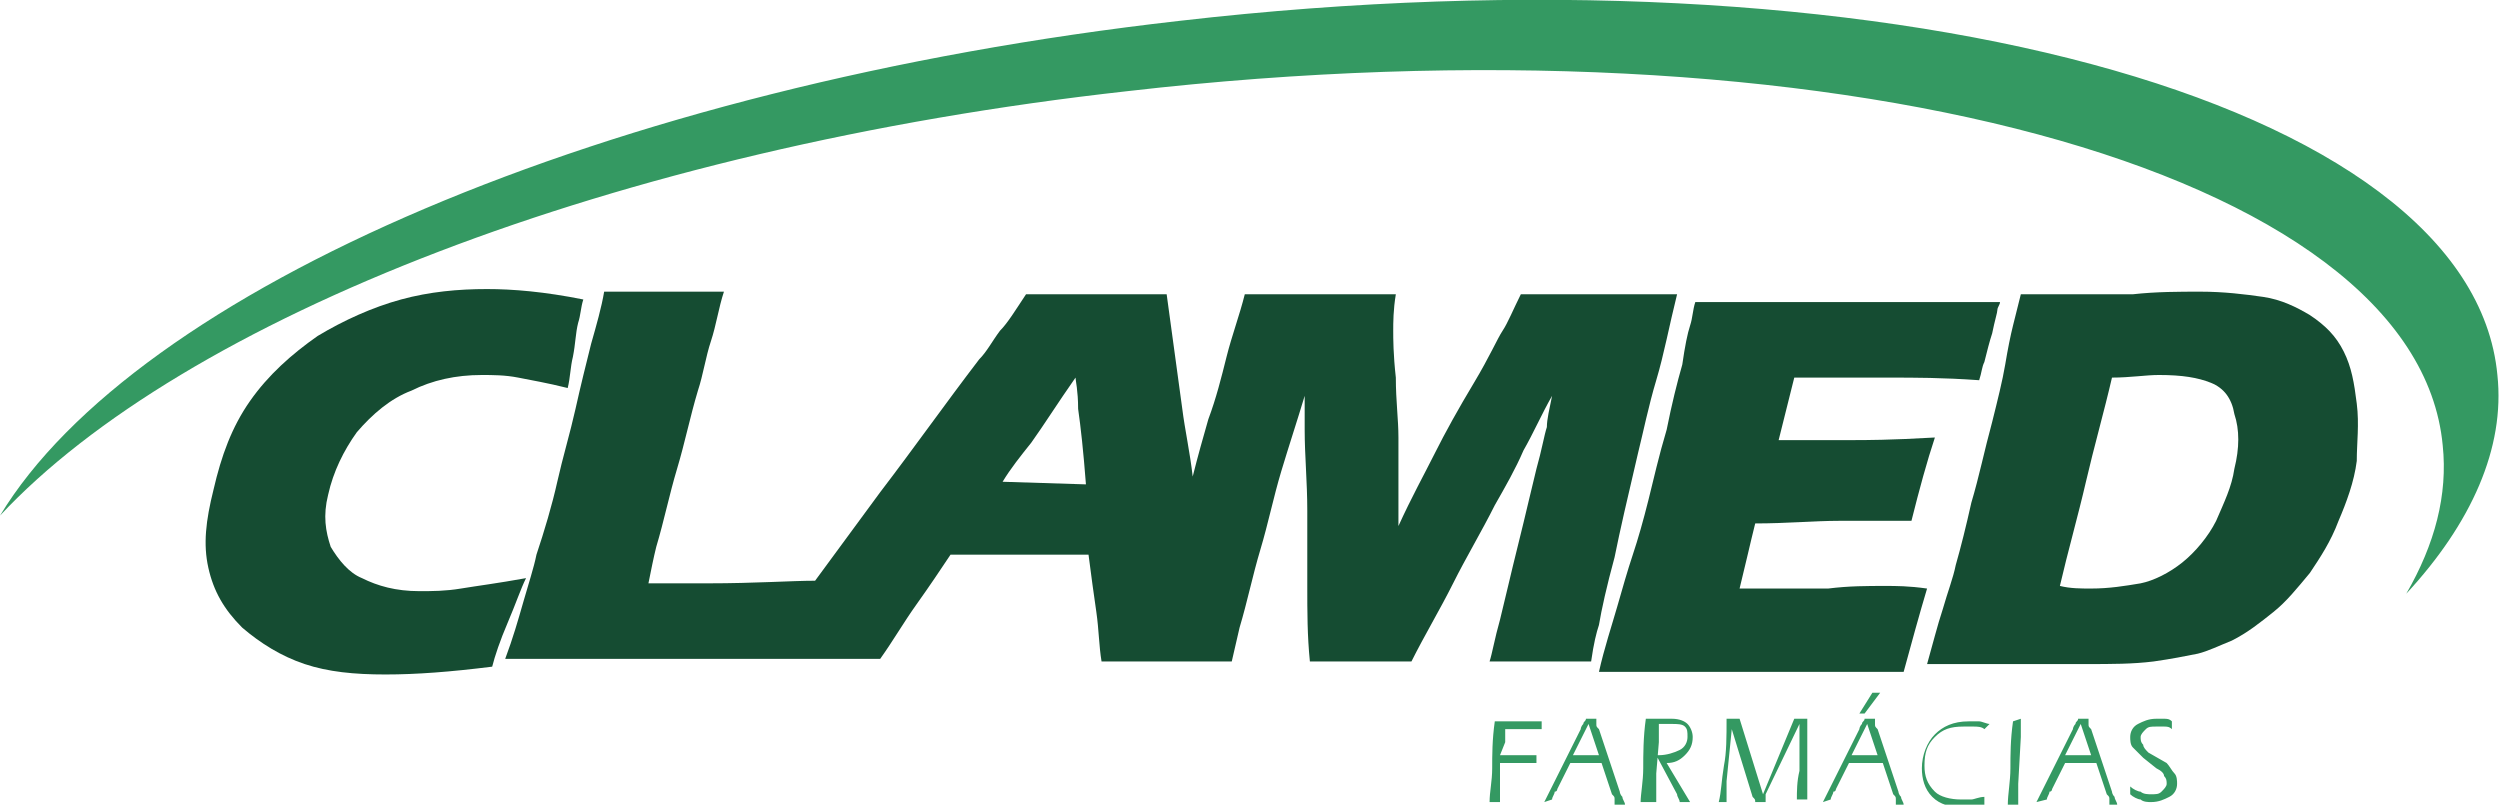 <?xml version="1.0" encoding="utf-8"?>
<!-- Generator: Adobe Illustrator 27.3.1, SVG Export Plug-In . SVG Version: 6.00 Build 0)  -->
<svg version="1.1" id="Camada_1" xmlns="http://www.w3.org/2000/svg" xmlns:xlink="http://www.w3.org/1999/xlink" x="0px" y="0px"
	 viewBox="0 0 96 30.9" style="enable-background:new 0 0 96 30.9;" xml:space="preserve">
<style type="text/css">
	.st0{fill:#154C32;}
	.st1{fill-rule:evenodd;clip-rule:evenodd;fill:#349962;}
	.st2{fill:#349962;}
</style>
<g>
	<g id="Camada_1_00000088098811779126752910000008398832266617011330_">
		<g>
			<g>
				<path class="st0" d="M90.5,15.5c-0.1-0.8-0.2-1.4-0.5-2c-0.3-0.6-0.7-1-1.3-1.4c-0.5-0.3-1.1-0.6-1.8-0.7
					c-0.7-0.1-1.5-0.2-2.4-0.2c-0.8,0-1.7,0-2.6,0.1c-0.9,0-1.7,0-2.2,0c-0.6,0-1.3,0-2.1,0c-0.1,0.4-0.2,0.8-0.3,1.2
					c-0.1,0.4-0.2,0.9-0.3,1.5c-0.1,0.6-0.3,1.4-0.5,2.2c-0.3,1.1-0.5,2.1-0.8,3.1c-0.2,0.9-0.4,1.7-0.6,2.4c-0.1,0.5-0.3,1-0.5,1.7
					c-0.2,0.6-0.4,1.4-0.6,2.1c0.9,0,1.5,0,1.9,0c1.4,0,2.8,0,4.2,0c1,0,1.8,0,2.6-0.1c0.7-0.1,1.2-0.2,1.7-0.3
					c0.4-0.1,0.8-0.3,1.3-0.5c0.6-0.3,1.1-0.7,1.6-1.1c0.5-0.4,0.9-0.9,1.4-1.5c0.4-0.6,0.8-1.2,1.1-2c0.3-0.7,0.6-1.5,0.7-2.3
					C90.5,17,90.6,16.3,90.5,15.5L90.5,15.5z M85.8,18c-0.1,0.7-0.4,1.3-0.7,2c-0.3,0.6-0.8,1.2-1.3,1.6c-0.5,0.4-1.1,0.7-1.6,0.8
					c-0.6,0.1-1.2,0.2-1.9,0.2c-0.4,0-0.8,0-1.2-0.1c0.3-1.3,0.7-2.7,1-4c0.3-1.3,0.7-2.7,1-4c0.7,0,1.3-0.1,1.8-0.1
					c0.9,0,1.5,0.1,2,0.3c0.5,0.2,0.8,0.6,0.9,1.2C86,16.5,86,17.2,85.8,18L85.8,18z"/>
				<path class="st0" d="M17.7,22.6c-0.6,0.1-1.1,0.1-1.6,0.1c-0.9,0-1.6-0.2-2.2-0.5C13.4,22,13,21.5,12.7,21
					c-0.2-0.6-0.3-1.2-0.1-2c0.2-0.9,0.6-1.7,1.1-2.4c0.6-0.7,1.3-1.3,2.1-1.6c0.8-0.4,1.7-0.6,2.7-0.6c0.4,0,0.9,0,1.4,0.1
					c0.5,0.1,1.1,0.2,1.9,0.4c0.1-0.4,0.1-0.8,0.2-1.2c0.1-0.5,0.1-0.9,0.2-1.3c0.1-0.3,0.1-0.6,0.2-0.9c-1.5-0.3-2.7-0.4-3.7-0.4
					c-1.1,0-2.2,0.1-3.3,0.4c-1.1,0.3-2.2,0.8-3.2,1.4c-1,0.7-1.9,1.5-2.6,2.5c-0.7,1-1.1,2.1-1.4,3.4C7.9,20,7.8,20.9,8,21.8
					c0.2,0.9,0.6,1.6,1.3,2.3c0.7,0.6,1.5,1.1,2.4,1.4c0.9,0.3,1.9,0.4,3.1,0.4s2.5-0.1,4.1-0.3c0.1-0.4,0.3-1,0.6-1.7
					c0.3-0.7,0.5-1.3,0.7-1.7C19.1,22.4,18.3,22.5,17.7,22.6L17.7,22.6z"/>
				<path class="st0" d="M72.4,22.5c-0.7,0-1.4,0-2.2,0.1c-1.1,0-1.9,0-2.2,0h-1.2c0.2-0.8,0.4-1.7,0.6-2.5c1.2,0,2.3-0.1,3.2-0.1
					c0.6,0,1.6,0,2.8,0c0.3-1.2,0.6-2.3,0.9-3.2c-1.7,0.1-2.7,0.1-3.1,0.1c-1.1,0-2.1,0-2.9,0c0.2-0.8,0.4-1.6,0.6-2.4
					c0.7,0,1.3,0,1.7,0c0.4,0,1,0,2,0c0.9,0,2,0,3.4,0.1c0.1-0.3,0.1-0.5,0.2-0.7c0.1-0.4,0.2-0.8,0.3-1.1c0.1-0.5,0.2-0.8,0.2-0.9
					c0-0.1,0.1-0.2,0.1-0.3c-1.6,0-3.5,0-5.7,0c-2.3,0-4.3,0-6,0c-0.1,0.3-0.1,0.6-0.2,0.9c-0.1,0.3-0.2,0.8-0.3,1.5
					c-0.2,0.7-0.4,1.5-0.6,2.5c-0.3,1-0.5,1.9-0.7,2.7c-0.2,0.8-0.4,1.5-0.6,2.1c-0.2,0.6-0.4,1.3-0.6,2c-0.2,0.7-0.5,1.6-0.7,2.5
					c0.5,0,1,0,1.5,0c1.5,0,3.1,0,4.6,0c2,0,3.9,0,5.6,0c0.3-1.1,0.6-2.2,0.9-3.2C73.3,22.5,72.8,22.5,72.4,22.5L72.4,22.5z"/>
				<path class="st0" d="M62.9,17.4c0.2-0.8,0.4-1.8,0.7-2.8c0.3-1,0.5-2.1,0.8-3.3c-1.2,0-2.2,0-2.9,0c-1,0-2,0-3.1,0
					c-0.3,0.6-0.5,1.1-0.7,1.4c-0.2,0.3-0.5,1-1.1,2c-0.6,1-1.1,1.9-1.5,2.7c-0.4,0.8-0.9,1.7-1.4,2.8c0-1.6,0-2.7,0-3.4
					c0-0.7-0.1-1.4-0.1-2.3c-0.1-0.9-0.1-1.5-0.1-1.8c0-0.3,0-0.8,0.1-1.4c-1.2,0-2.2,0-2.8,0c-0.7,0-1.7,0-3,0
					c-0.2,0.8-0.5,1.6-0.7,2.4c-0.2,0.8-0.4,1.6-0.7,2.4c-0.2,0.7-0.4,1.4-0.6,2.2c-0.1-0.9-0.3-1.8-0.4-2.6
					c-0.1-0.7-0.2-1.5-0.3-2.2c-0.1-0.7-0.2-1.5-0.3-2.2c-0.8,0-1.8,0-2.7,0c-0.6,0-1.4,0-2.7,0c-0.4,0.6-0.7,1.1-1,1.4
					c-0.3,0.4-0.5,0.8-0.8,1.1c-1.3,1.7-2.5,3.4-3.8,5.1c-0.8,1.1-1.7,2.3-2.5,3.4c-0.9,0-2.3,0.1-4.1,0.1c-0.4,0-1.1,0-2.3,0
					c0.1-0.5,0.2-1,0.3-1.4c0.3-1,0.5-2,0.8-3c0.3-1,0.5-2,0.8-3c0.2-0.6,0.3-1.3,0.5-1.9c0.2-0.6,0.3-1.3,0.5-1.9
					c-0.9,0-1.6,0-2.1,0c-0.7,0-1.6,0-2.5,0c-0.1,0.6-0.3,1.3-0.5,2c-0.2,0.8-0.4,1.6-0.6,2.5c-0.2,0.9-0.5,1.9-0.7,2.8
					c-0.2,0.9-0.5,1.9-0.8,2.8c-0.1,0.5-0.3,1.1-0.5,1.8c-0.2,0.7-0.4,1.4-0.7,2.2c1.7,0,3.7,0,5.9,0c1.2,0,2.4,0,3.6,0c0,0,0,0,0,0
					c0.2,0,0.4,0,0.6,0c0.3,0,0.7,0,1,0c0,0,0,0,0,0c0.4,0,0.7,0,0.9,0c0.3,0,1.1,0,2.4,0c0.5-0.7,0.9-1.4,1.4-2.1
					c0.5-0.7,0.9-1.3,1.3-1.9h5.3c0.1,0.8,0.2,1.5,0.3,2.2c0.1,0.7,0.1,1.3,0.2,1.9c0.5,0,0.9,0,1.3,0c0,0,0,0,0,0
					c0.7,0,1.2,0,1.5,0c0.4,0,1,0,1.9,0c0,0,0,0,0,0c0.1,0,0.2,0,0.3,0c0.1-0.4,0.2-0.9,0.3-1.3c0.3-1,0.5-2,0.8-3s0.5-2,0.8-3
					c0.3-1,0.6-1.9,0.9-2.9c0,0.4,0,0.7,0,0.9c0,0.2,0,0.3,0,0.4c0,1,0.1,2,0.1,3.1c0,1,0,1.9,0,2.9c0,1,0,1.9,0.1,2.9
					c0.9,0,1.6,0,2,0c0.3,0,1,0,1.9,0c0.5-1,1.1-2,1.6-3c0.5-1,1.1-2,1.6-3c0.4-0.7,0.8-1.4,1.1-2.1c0.4-0.7,0.7-1.4,1.1-2.1
					c-0.1,0.5-0.2,0.9-0.2,1.2c-0.1,0.3-0.2,0.9-0.4,1.6c-0.2,0.8-0.4,1.7-0.7,2.9c-0.3,1.2-0.5,2.1-0.7,2.9
					c-0.2,0.7-0.3,1.3-0.4,1.6c0.8,0,1.4,0,2,0c0.4,0,1,0,1.9,0c0.1-0.7,0.2-1.1,0.3-1.4c0.1-0.6,0.3-1.5,0.6-2.6
					C62.2,20.4,62.5,19.1,62.9,17.4L62.9,17.4z M38.5,18.5c0.3-0.5,0.7-1,1.1-1.5c0.5-0.7,1-1.5,1.7-2.5c0,0.1,0.1,0.5,0.1,1.2
					c0.1,0.7,0.2,1.6,0.3,2.9L38.5,18.5L38.5,18.5z"/>
			</g>
			<path class="st1" d="M0,19.8C5.2,11.2,23.2,3.3,45.3,0.8c26.9-3.1,49.6,3,50.6,13.6c0.3,2.8-1,5.7-3.5,8.4
				c1.1-1.9,1.6-3.8,1.4-5.7C92.8,6.5,70.2,0.4,43.3,3.5C23.5,5.7,7,12.3,0,19.8L0,19.8z"/>
			<path class="st2" d="M57.6,29h0.8c0,0,0.1,0,0.2,0c0.1,0,0.3,0,0.4,0l0,0.3c-0.1,0-0.2,0-0.3,0c-0.2,0-0.3,0-0.3,0h-0.8l0,0.6
				c0,0.1,0,0.2,0,0.3c0,0.1,0,0.3,0,0.6h-0.4c0-0.4,0.1-0.8,0.1-1.3c0-0.5,0-1.1,0.1-1.8h1.8l0,0.3c0,0-0.1,0-0.1,0
				c-0.2,0-0.3,0-0.3,0h-1c0,0,0,0.1,0,0.2c0,0.1,0,0.2,0,0.3L57.6,29L57.6,29L57.6,29z M61,27.8L60.4,29h1L61,27.8L61,27.8L61,27.8
				z M59.3,30.8l1.4-2.8c0,0,0-0.1,0.1-0.2c0-0.1,0.1-0.1,0.1-0.2h0.4c0,0,0,0.1,0,0.2c0,0.1,0,0.1,0.1,0.2l0.8,2.4
				c0,0,0,0.1,0.1,0.2c0,0.1,0.1,0.2,0.1,0.3H62c0-0.1,0-0.1,0-0.2c0-0.1,0-0.1-0.1-0.2l-0.4-1.2h-1.2l-0.5,1c0,0,0,0.1-0.1,0.1
				c0,0.1-0.1,0.2-0.1,0.3L59.3,30.8L59.3,30.8z M63,30.8c0-0.3,0.1-0.8,0.1-1.3c0-0.5,0-1.2,0.1-1.9h1c0.3,0,0.5,0.1,0.6,0.2
				c0.1,0.1,0.2,0.3,0.2,0.5c0,0.3-0.1,0.5-0.3,0.7c-0.2,0.2-0.4,0.3-0.7,0.3l0.9,1.5h-0.4c0-0.1-0.1-0.2-0.1-0.3c0,0,0,0,0,0
				l-0.8-1.5h0.1c0.3,0,0.6-0.1,0.8-0.2c0.2-0.1,0.3-0.3,0.3-0.5c0-0.2,0-0.3-0.1-0.4c-0.1-0.1-0.3-0.1-0.5-0.1h-0.5
				c0,0.1,0,0.2,0,0.3c0,0.1,0,0.2,0,0.4l-0.1,1.2c0,0,0,0,0,0.1c0,0.4,0,0.7,0,1L63,30.8L63,30.8z M67.8,30.5c0,0,0,0.1,0,0.1
				c0,0,0,0.1,0,0.2h-0.4c0-0.1,0-0.1-0.1-0.2c0,0,0,0,0,0l-0.8-2.6l-0.2,2c0,0.2,0,0.4,0,0.5c0,0.1,0,0.2,0,0.3h-0.3
				c0.1-0.4,0.1-0.8,0.2-1.4c0.1-0.5,0.1-1.1,0.1-1.8h0.5l0.9,2.9l1.2-2.9h0.5c0,0.5,0,1,0,1.4c0,0.4,0,0.8,0,1.1c0,0.1,0,0.2,0,0.3
				c0,0.1,0,0.2,0,0.3h-0.4c0-0.3,0-0.7,0.1-1.1c0-0.4,0-0.9,0-1.5v-0.3L67.8,30.5L67.8,30.5L67.8,30.5z M71.7,27.8L71.1,29h1
				L71.7,27.8L71.7,27.8L71.7,27.8z M70,30.8l1.4-2.8c0,0,0-0.1,0.1-0.2c0-0.1,0.1-0.1,0.1-0.2h0.4c0,0,0,0.1,0,0.2
				c0,0.1,0,0.1,0.1,0.2l0.8,2.4c0,0,0,0.1,0.1,0.2c0,0.1,0.1,0.2,0.1,0.3h-0.3c0-0.1,0-0.1,0-0.2c0-0.1,0-0.1-0.1-0.2l-0.4-1.2H71
				l-0.5,1c0,0,0,0.1-0.1,0.1c0,0.1-0.1,0.2-0.1,0.3L70,30.8L70,30.8z M71.4,27.4l0.5-0.8h0.3l-0.6,0.8H71.4z M76.2,28
				c-0.1-0.1-0.3-0.1-0.4-0.1c-0.1,0-0.3,0-0.4,0c-0.5,0-0.8,0.1-1.1,0.4c-0.3,0.3-0.4,0.6-0.4,1.1c0,0.4,0.1,0.7,0.4,1
				c0.2,0.2,0.6,0.3,1,0.3c0.1,0,0.3,0,0.4,0c0.1,0,0.3-0.1,0.5-0.1l0,0.3c-0.1,0-0.3,0.1-0.4,0.1c-0.1,0-0.3,0-0.4,0
				c-0.5,0-0.9-0.1-1.2-0.4c-0.3-0.3-0.4-0.7-0.4-1.1c0-0.5,0.2-1,0.5-1.3c0.3-0.3,0.7-0.5,1.3-0.5c0.1,0,0.3,0,0.4,0
				c0.1,0,0.3,0.1,0.4,0.1L76.2,28L76.2,28L76.2,28z M77.6,27.6c0,0.1,0,0.3,0,0.4c0,0.1,0,0.2,0,0.3l-0.1,1.8c0,0.1,0,0.1,0,0.2
				c0,0.1,0,0.1,0,0.2c0,0,0,0.1,0,0.2c0,0.1,0,0.1,0,0.2h-0.4c0-0.4,0.1-0.9,0.1-1.4c0-0.5,0-1.1,0.1-1.8L77.6,27.6L77.6,27.6z
				 M79.9,27.8L79.3,29h1L79.9,27.8L79.9,27.8L79.9,27.8z M78.2,30.8l1.4-2.8c0,0,0-0.1,0.1-0.2c0-0.1,0.1-0.1,0.1-0.2h0.4
				c0,0,0,0.1,0,0.2c0,0.1,0,0.1,0.1,0.2l0.8,2.4c0,0,0,0.1,0.1,0.2c0,0.1,0.1,0.2,0.1,0.3h-0.3c0-0.1,0-0.1,0-0.2
				c0-0.1,0-0.1-0.1-0.2l-0.4-1.2h-1.2l-0.5,1c0,0,0,0.1-0.1,0.1c0,0.1-0.1,0.2-0.1,0.3L78.2,30.8L78.2,30.8z M83.2,29.3
				c0.1,0.1,0.2,0.3,0.3,0.4c0.1,0.1,0.1,0.3,0.1,0.4c0,0.2-0.1,0.4-0.3,0.5c-0.2,0.1-0.4,0.2-0.7,0.2c-0.1,0-0.3,0-0.4-0.1
				c-0.1,0-0.3-0.1-0.4-0.2v-0.3c0.1,0.1,0.3,0.2,0.4,0.2c0.1,0.1,0.3,0.1,0.4,0.1c0.2,0,0.3,0,0.4-0.1c0.1-0.1,0.2-0.2,0.2-0.3
				c0-0.1,0-0.2-0.1-0.3c0-0.1-0.1-0.2-0.3-0.3l-0.5-0.4c-0.2-0.2-0.3-0.3-0.4-0.4c-0.1-0.1-0.1-0.3-0.1-0.4c0-0.2,0.1-0.4,0.3-0.5
				c0.2-0.1,0.4-0.2,0.7-0.2c0.1,0,0.2,0,0.3,0c0.1,0,0.2,0,0.3,0.1l0,0.3c-0.1-0.1-0.2-0.1-0.3-0.1c-0.1,0-0.2,0-0.3,0
				c-0.2,0-0.3,0-0.4,0.1c-0.1,0.1-0.2,0.2-0.2,0.3c0,0.1,0,0.2,0.1,0.3c0,0.1,0.1,0.2,0.2,0.3L83.2,29.3L83.2,29.3L83.2,29.3z"/>
		</g>
	</g>
</g>
</svg>
